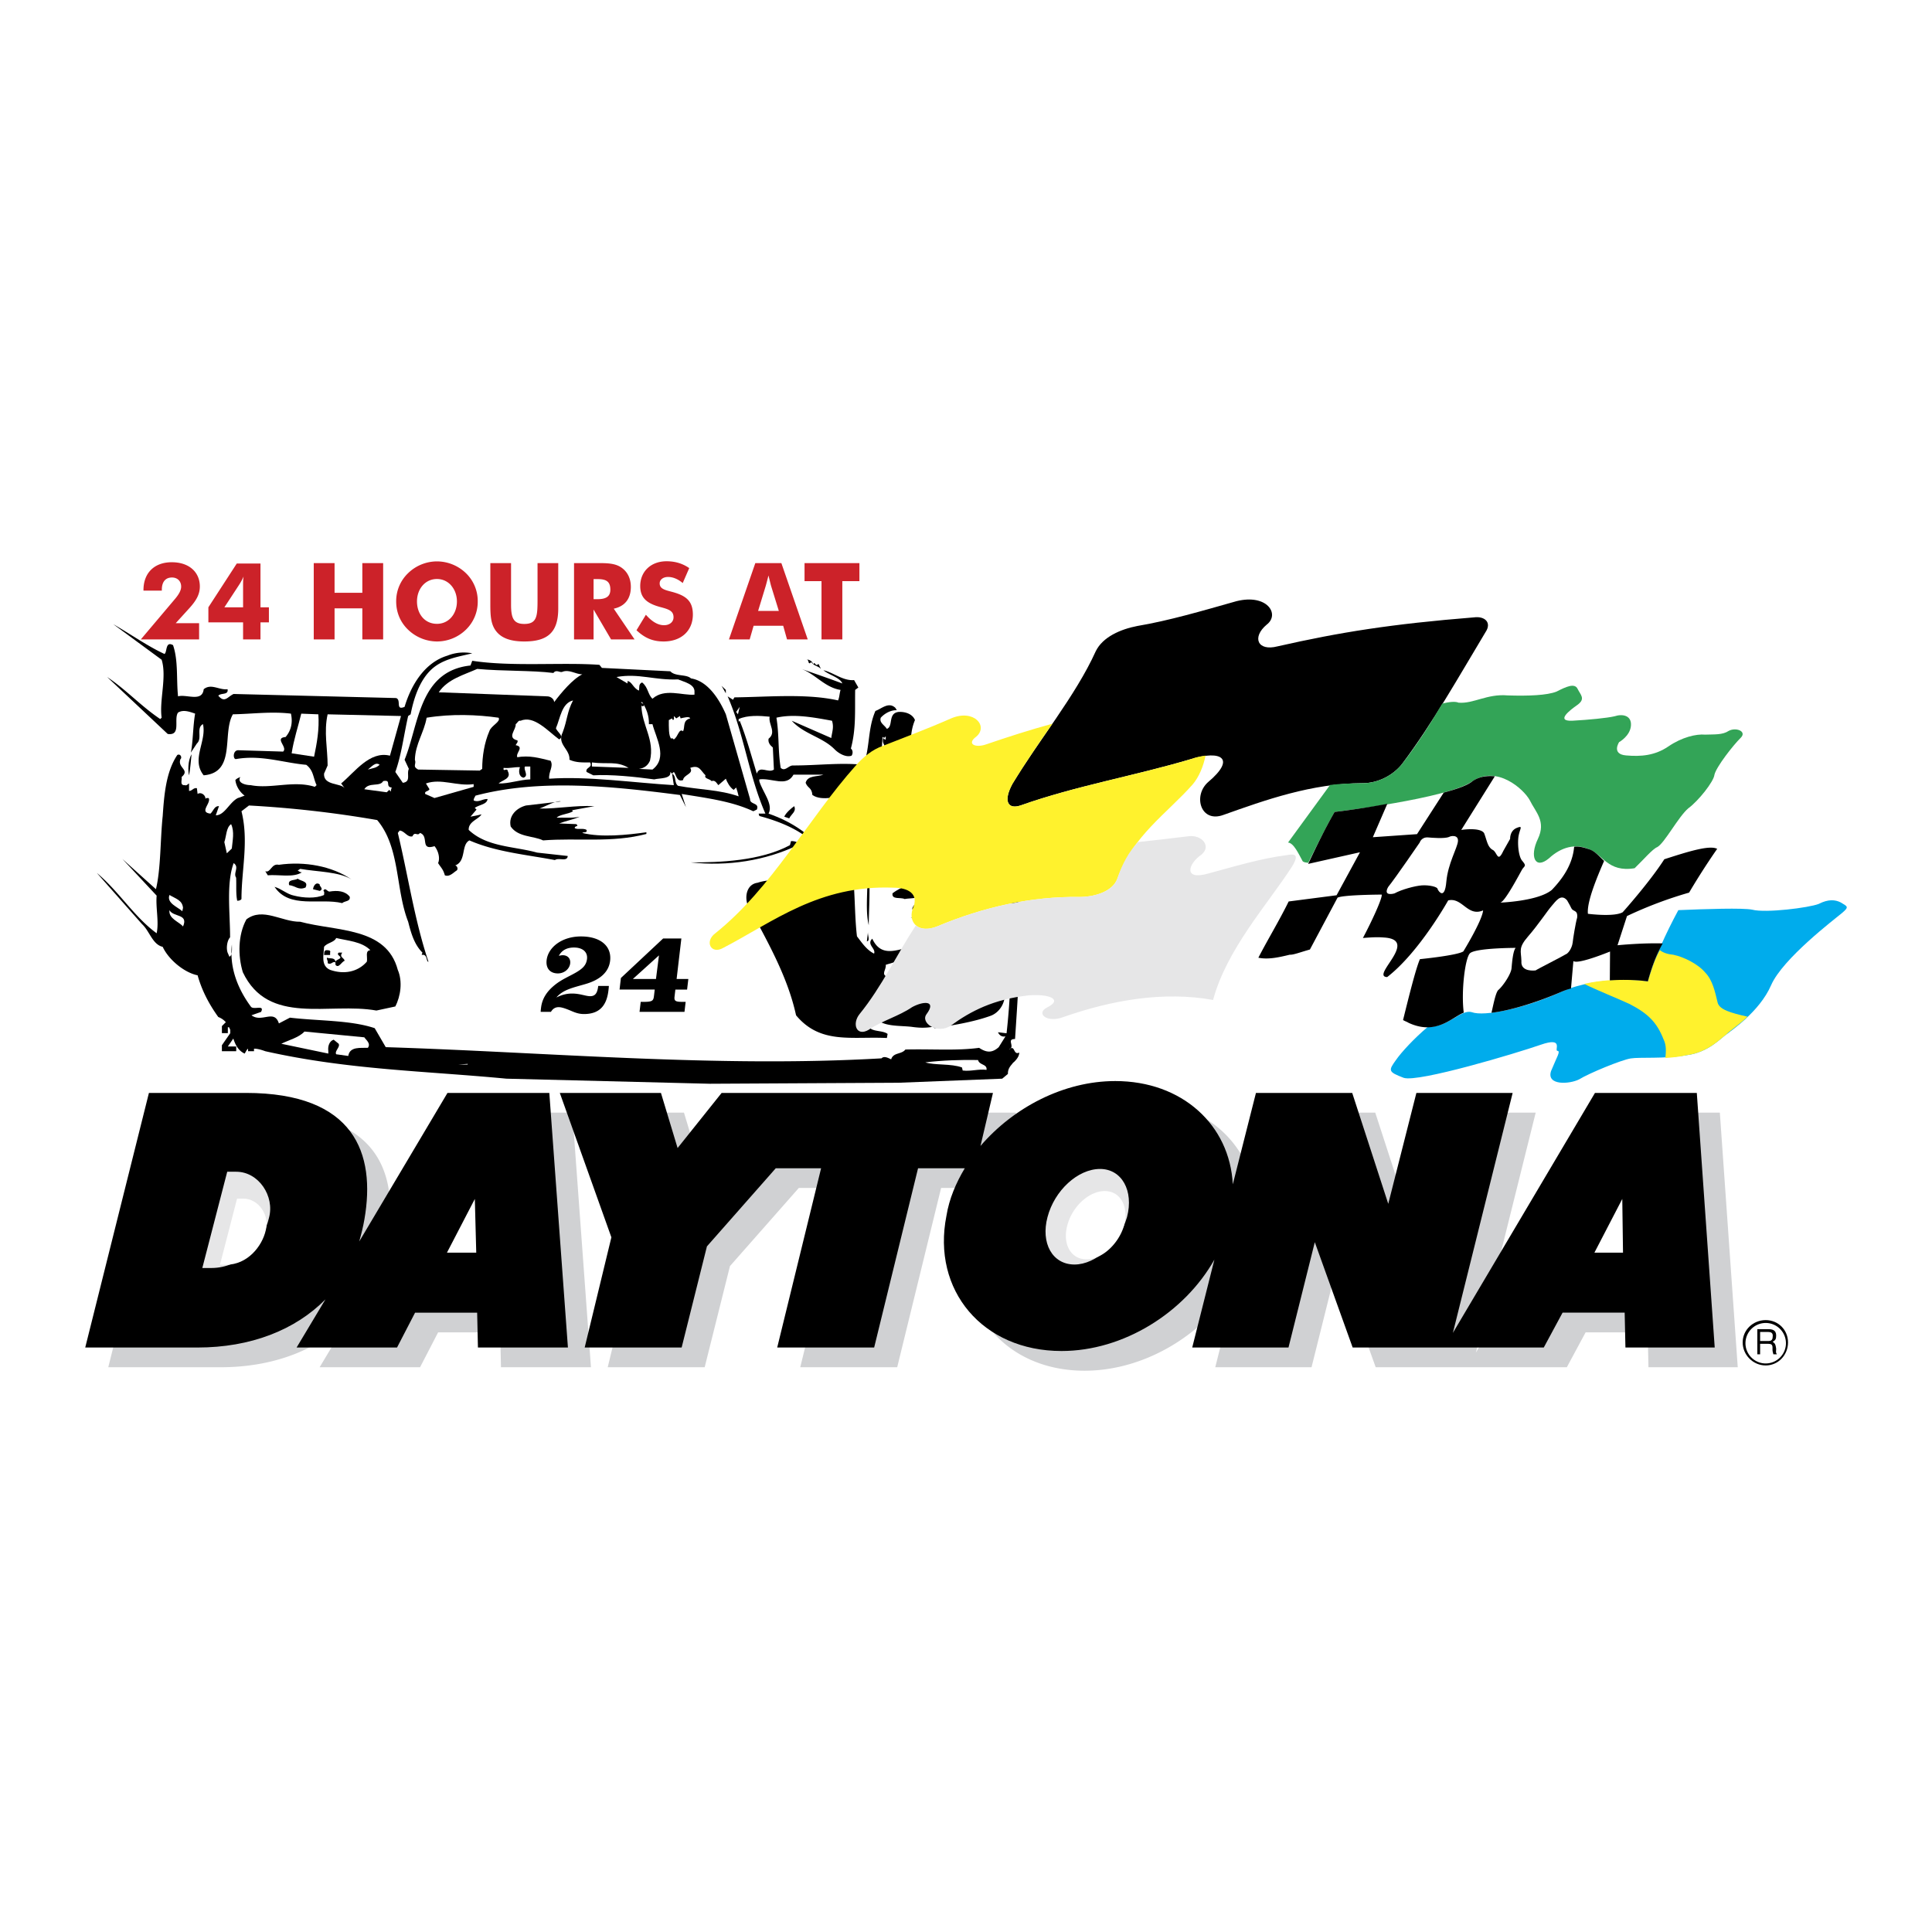 <svg xmlns="http://www.w3.org/2000/svg" width="2500" height="2500" viewBox="0 0 192.756 192.756"><path fill-rule="evenodd" clip-rule="evenodd" fill="#fff" d="M0 0h192.756v192.756H0V0z"/><path d="M22.006 136.41H10.802l6.354-25.402h9.674c10.856 0 12.962 6.055 11.828 12.597a22.373 22.373 0 0 1-.521 2.228l8.805-14.824h10.161l1.857 25.402h-8.978l-.078-3.48H43.71l-1.801 3.48h-10.02l2.877-4.803c-3.02 3.062-7.471 4.802-12.76 4.802zM156.322 136.41h-19.068l-3.777-10.509-2.625 10.509h-9.605l2.213-8.77c-2.986 5.289-9.059 9.117-15.254 9.117-7.863 0-12.96-6.055-11.478-13.501.269-1.671.949-3.271 1.828-4.732h-4.662l-4.38 17.886h-9.673l4.38-17.886h-4.524l-6.868 7.794-2.523 10.092h-9.673l2.662-10.996-5.146-14.406H68.24l1.661 5.498 4.394-5.498h27.072l-1.246 5.289c3.291-3.827 8.297-6.472 13.447-6.472 6.682 0 11.422 4.384 11.729 10.3l2.307-9.117h9.605l3.596 11.065 2.807-11.065h9.604l-5.963 23.94 14.174-23.94h10.162l1.787 25.402h-8.908l-.078-3.48h-6.193l-1.875 3.48z" fill-rule="evenodd" clip-rule="evenodd" fill="#d0d1d3"/><path d="M22.483 128.477l2.485-9.604h.905c2.227 0 3.848 2.436 3.263 4.593-.532 2.367-2.686 5.012-5.748 5.012h-.905v-.001zM49.813 126.945l-.141-5.359-2.782 5.359h2.923zM164.225 126.945l-.071-5.359-2.783 5.359h2.854zM109.502 128.128c2.158 0 4.482-2.157 5.238-4.732.693-2.645-.531-4.802-2.689-4.802-2.227 0-4.551 2.157-5.244 4.802-.688 2.575.468 4.732 2.695 4.732z" fill-rule="evenodd" clip-rule="evenodd" fill="#d0d1d3"/><path d="M15.629 93.112c.249-1.15-.106-2.536 0-3.754l-3.411-3.652 3.34 3.009c.498-2.062.426-4.97.675-7.304.142-2.062.319-4.396 1.457-6.086.319-.169.497.271.319.406-.355.879.995 1.048.107 1.792.071.271-.213.846.32.812.213.068.284-.102.426-.169v.744c.32 0 .426-.338.782-.271l.071.575c.355-.237.817.135.782.507.071-.169.249-.067.32-.102.284.507-.995 1.42.178 1.556.284-.237.391-.778.853-.744l-.319.913c.888 0 1.35-1.285 2.203-1.725.249-.067.462-.169.675-.237-.498-.372-.853-.947-.924-1.555.143-.169.355-.237.498-.305-.355.575.498.812 1.031.812 1.99.406 4.3-.507 6.396.169l.178-.169c-.355-.744-.284-1.454-1.03-2.028-2.311-.203-4.478-1.015-7.001-.575-.32.068-.355-.913.249-.879l4.442.135c.498-.439-.924-1.353.249-1.454.604-.71.711-1.521.533-2.333-1.955-.237-3.874.034-5.792.067-1.102 1.894.355 5.816-2.914 6.086-1.279-1.589.32-3.381-.071-5.106-.711.372-.036 1.42-.604 1.927l-.604.913c.213-1.014.213-2.739.426-3.888-.497-.169-1.172-.44-1.706-.102-.462.643.355 2.333-1.031 2.131l-6.041-5.681c1.883 1.251 3.34 2.875 5.295 4.193l.142-.135c-.249-1.725.533-4.058 0-5.782l-4.833-3.551c1.706.98 3.483 2.231 5.118 2.976.284-.203.071-1.319.853-.879.533 1.555.32 3.415.498 5.106.853-.237 2.417.608 2.559-.71.746-.608 1.528.102 2.381 0 .107.609-.639.338-.924.643.64.778.924.102 1.528-.169l16.205.406c.569.169-.106 1.285.853.879.604-2.029 1.919-4.396 4.264-5.106a4.41 4.41 0 0 1 2.488-.236c-1.351.338-2.879.541-4.016 1.555-1.208 1.083-1.812 2.875-2.132 4.531l-.249.169c-.426 1.86-.675 3.922-1.279 5.58l.746 1.082c.853-.102.355-.879.604-1.387l-.426-.913c1.421-3.449 1.421-8.859 6.574-9.401l.178-.473c3.909.609 8.955.135 12.686.406l.249.305 6.823.338c.498.541 1.599.271 2.061.71 1.742.271 2.878 2.198 3.482 3.584l2.417 8.454c-.035.575.959.338.675 1.048l-.355.169c-2.167-1.015-4.691-1.319-7.143-1.725l.426 1.319-.604-1.217c-6.539-.845-13.895-1.657-20.398.067-.07.169-.178.271-.178.474.498.236.889-.169 1.387-.135-.071.541-.782.541-1.279.879l.177.169-.604.71c.355-.068.746-.135 1.102-.237-.284.507-1.315.71-1.279 1.556 1.812 1.724 4.513 1.623 6.823 2.265l3.056.338c-.035.608-.889.135-1.279.406-2.878-.542-5.899-.812-8.528-1.961-.854.439-.285 2.063-1.422 2.502.213.034.32.372.143.507-.285.169-.711.676-1.173.473-.178-.609-.32-.676-.675-1.217.213-.473.036-1.217-.355-1.69-1.493.473-.498-1.015-1.457-1.319-.249.372-.498-.203-.746.338-.498.135-.782-.542-1.279-.575l-.178.237c1.03 4.294 1.67 8.724 3.056 12.849-.249.034-.071-.812-.675-.676l.071-.237c-.818-.812-1.137-1.961-1.422-3.077-1.279-3.279-.782-7.405-3.091-10.144a109.786 109.786 0 0 0-12.793-1.454l-.747.575c.747 3.009 0 5.816 0 8.758-.106.135-.249.169-.426.169-.142-.71-.071-1.42-.106-2.299-.32-.474.355-1.048-.249-1.454-.746 2.029-.355 4.971-.355 7.405-.32.338-.391 1.116-.249 1.521l.178.406c.32-.067.249-.879.249-1.217-.249 2.3.569 4.396 1.884 6.188.249.405 1.421-.236 1.03.541l-.959.338c1.03.777 2.274-.643 2.736.812l1.102-.575c2.843.338 6.041.237 8.457 1.049l1.102 1.894c16.133.507 33.048 2.062 49.466 1.116.249-.271.675-.034.959.101.213-.71 1.031-.473 1.422-.98 2.665-.067 5.117.136 7.355-.169.711.474 1.279.541 1.955-.067l.676-1.082c-.355.102-.641-.136-.746-.406l.852.102c.676-5.985.463-11.902.498-17.955-.391-1.42-1.279-2.942-2.807-3.652l-.25.271c-4.015.304-8.208.609-12.117 1.285 1.35 2.807.959 6.526.924 9.265-.639-2.739.782-6.425-1.528-8.623-.427-.203-.924-.304-1.351 0-.106.102-.142.203-.178.338.675-.237.96.473 1.102.98.675 2.739.462 5.714.782 8.419.497.643.959 1.353 1.706 1.725.213-.507-.782-.913-.178-1.488 1.244 2.671 3.802.068 5.97.676 2.31.034 4.477-.879 6.575.135 1.137 1.353.105 3.348.674 4.801 0 .88-.568 1.793-1.457 2.097-1.705.608-3.624.913-5.543 1.218l-.177-.136c-.782.136-1.422.102-2.132 0-1.173-.135-2.63 0-3.483-.743 0 .236-.64-.474-.782.236-.249 1.149 1.279.744 1.883 1.217l-.071.406c-3.554-.169-6.645.643-9.062-2.266-.853-3.922-2.914-7.473-4.869-11.125-.249-.845 0-1.961 1.031-2.097 1.314-.439 2.843-.27 3.944.068.106-.676.959-.203 1.172-.643l1.386-2.198c-1.279-2.164-3.945-3.246-6.326-3.889l-.071-.236h.675c-1.67-3.821-2.132-7.946-3.767-11.7l.533.338.142-.237c3.305-.034 7.179-.406 10.341.305.142-.305.142-.71.249-1.048-1.563-.237-2.523-1.589-3.909-2.097 1.351.473 2.736.947 4.087 1.454-.249-.609-1.279-.812-1.884-1.319.96.203 1.955 1.082 3.056.98l.426.744-.319.237c-.036 2.096.106 3.855-.427 5.85.213.169.213.507.071.71-.533.203-1.279-.203-1.706-.643-1.208-1.218-3.091-1.521-4.264-2.841l3.944 1.725c.071-.608.284-1.048.071-1.725-1.848-.338-3.803-.709-5.544-.304.284 1.725.142 3.28.426 5.004.427.406.782-.237 1.208-.237 2.559 0 4.69-.305 7.071-.067.64-1.792.391-3.584 1.173-5.377.604-.203 1.314-.947 1.99-.304l.142.237c-.533-.034-1.173.271-1.599.744-.178.507.391.744.604 1.116.675-.237.071-1.556 1.173-1.691.675-.034 1.386.203 1.634.812-.995 2.333.214 4.937-.782 7.304l-.853.474c1.03.608 2.167 1.048 2.985 1.961 1.421-.304 2.985-.405 4.442-.575.107-.473-.533-.778-.853-1.048 1.066.169 2.275.812 3.341 1.387 3.623 2.57 1.527 7.54 2.131 11.091.107 3.551-.178 7.439-.426 11.227-.924 0 .07.777-.604 1.048.639-.541.391.608 1.029.305-.07.913-1.172 1.116-1.137 2.13l-.568.474-10.341.406-18.834.101-20.291-.507c-8.138-.777-15.778-.879-24.058-2.739-.461-.169-1.137-.371-1.457-.169l.071-.101c-.427-.136-.498.27-.675.507-1.564-.744-.888-2.976-2.63-3.652-.924-1.284-1.635-2.638-2.061-4.159-1.351-.271-2.914-1.589-3.482-2.84-1.03-.237-1.315-1.589-2.062-2.265L9.66 87.093c2.167 1.792 3.731 4.396 5.969 6.019z" fill-rule="evenodd" clip-rule="evenodd"/><path d="M16.909 89.291c.604.372 1.279.507 1.351 1.285l-.071.338c-.427-.406-1.6-.811-1.28-1.623zM16.909 90.812c.391.71 1.919.338 1.351 1.623-.391-.473-1.458-.777-1.351-1.623z" fill-rule="evenodd" clip-rule="evenodd" fill="#fff"/><path d="M19.112 75.258c-.071.677-.142 1.556-.249 2.097-.106-.373-.142-1.455.249-2.097z" fill-rule="evenodd" clip-rule="evenodd"/><path d="M23.057 82.224c.355.744.142 1.657.071 2.435l-.497.474-.249-1.116c.213-.61.177-1.455.675-1.793z" fill-rule="evenodd" clip-rule="evenodd" fill="#fff"/><path d="M24.584 91.726c1.635-1.251 3.554.271 5.366.236 3.625.981 8.6.508 9.737 4.802.498 1.149.285 2.638-.249 3.652l-1.884.405c-4.726-.845-10.767 1.556-13.326-3.82-.496-1.624-.496-3.72.356-5.275zM27.819 86.281c2.594-.372 5.294.135 7.249 1.454-1.279-.777-3.376-.744-5.117-1.048l-.249.169c.143.067.249.203.427.169-.853.575-2.381.203-3.412.304l-.249-.406c.533.204.604-.811 1.351-.642zM29.346 89.358c.924.237 2.168.305 2.985-.067 0-.135.071-.338-.071-.406.178-.405.391.068.604.068.817-.135 1.563-.068 2.025.507.106.507-.498.406-.746.643-2.239-.541-5.26.608-6.752-1.623.712.203 1.245.743 1.955.878z" fill-rule="evenodd" clip-rule="evenodd"/><path d="M30.377 102.918l5.97.575c.178.271.675.608.355 1.048-.675.034-1.812-.169-1.955.812l-1.208-.169c-.178-.338.427-.71.249-1.048l-.498-.406c-.426.136-.604.643-.533 1.149v.237l-4.691-.98c.747-.372 1.743-.61 2.311-1.218z" fill-rule="evenodd" clip-rule="evenodd" fill="#fff"/><path d="M29.702 87.668c.355.271 1.102.236.782.879-.711.305-.995-.169-1.635-.237-.178-.608.568-.439.853-.642z" fill-rule="evenodd" clip-rule="evenodd"/><path d="M30.057 71.201l1.706.067c.106 1.488-.143 2.874-.427 4.227l-2.238-.338c.213-1.387.639-2.637.959-3.956z" fill-rule="evenodd" clip-rule="evenodd" fill="#fff"/><path d="M31.905 88.243c-.106.135.462.44 0 .642l-.675-.169c.036-.304.284-.778.675-.473z" fill-rule="evenodd" clip-rule="evenodd"/><path d="M33.54 93.585c1.102.271 2.559.338 3.412 1.218-.568.034-.249.744-.355 1.149-.924 1.049-2.31 1.285-3.66.812-.959-.406-.64-1.521-.604-2.299.283-.406 1.029-.44 1.207-.88z" fill-rule="evenodd" clip-rule="evenodd" fill="#fff"/><path d="M32.509 94.803c.178 0 .533-.034.426.236v.237h-.604c.036-.169-.035-.372.178-.473z" fill-rule="evenodd" clip-rule="evenodd"/><path d="M32.687 76.374c0-1.691-.391-3.348 0-5.106l7.32.169-1.102 3.957c-2.025-.507-3.518 1.656-4.869 2.772l.355.474c-.391-.541-2.132-.237-2.061-1.454l.357-.812z" fill-rule="evenodd" clip-rule="evenodd" fill="#fff"/><path d="M32.616 95.546c.284.135.782-.067.853.406.106-.237.391-.203.498-.406 0-.203-.427-.27-.178-.507h.355c-.32.474.142.474.249.812-.32.101-.604.811-.924.406v-.237c-.285-.168-.426.305-.782.068.071-.203-.107-.338-.071-.542z" fill-rule="evenodd" clip-rule="evenodd"/><path d="M38.23 77.93c.888-.169.142.575.853.642-.035.135-.106.237-.071.406l-.178-.169-.249.236-2.239-.304c.463-.744 1.565-.203 1.884-.811zM37.875 76.307c-.391.338-.604.304-1.172.473.355-.271.781-.812 1.172-.473zM42.566 71.606c2.487-.406 5.046-.305 7.178 0 .249.405-.746.777-.924 1.352-.498 1.15-.71 2.502-.71 3.753l-.249.169-6.147-.102c-.604-.338-.143-.507-.32-.98.035-1.554.923-2.738 1.172-4.192zM42.85 78.741l-.355-.575c1.528-.541 3.091.305 4.761.067v.271l-3.909 1.116-.924-.406c-.106-.304.321-.236.427-.473zM47.612 66.737c2.488.237 5.508.135 7.605.406.249-.372.64-.034.853-.102.711-.304 1.35.237 2.025.237-.959.474-2.097 1.826-2.808 2.773 0-.305-.355-.575-.675-.575l-10.838-.406c.889-1.319 2.488-1.724 3.838-2.333zM46.659 106.21h-.924l.93-.067-.006.067zM50.668 76.949c-.071-.44-.498.169-.426-.338.604.067 1.102-.102 1.635-.068-.142.338-.142.947.355 1.048.568-.203-.036-.778.142-1.116h.533v1.285c-1.102.034-2.132.439-3.163.406.356-.338 1.315-.473.924-1.217z" fill-rule="evenodd" clip-rule="evenodd" fill="#fff"/><path d="M52.48 80.364l3.482-.406c-.426-.135-1.493.474-2.132.71 1.812.034 3.519-.338 5.473-.236l-2.239.406.107.102c-.498.304-1.315.304-1.635.642.675-.033 1.599.068 2.31-.101-.604.271-1.457.439-2.061.676l1.706.067c.355.271-.213.136-.142.406.319.169.853-.034 1.172.169.107.338-.284.169-.426.304 1.883.473 4.478.203 6.396-.068v.169c-3.447.913-6.894.372-10.306.643-.995-.473-2.487-.304-3.233-1.386-.248-1.083.605-1.86 1.528-2.097z" fill-rule="evenodd" clip-rule="evenodd"/><path d="M51.947 71.91c1.315-.574 2.701 1.015 3.838 1.86.569-.304-.213-.744-.32-1.116.427-.98.569-2.502 1.706-2.772-.604 1.149-.568 1.961-1.031 3.178-.604 1.217.746 1.657.675 2.739.675.304 1.314.27 2.061.27.284.542-.498.474-.355.947l.675.338c1.741-.102 4.122.135 6.077.406.498-.135 1.741-.034 1.599-.744l.178.169.178-.169c.249.236.249 1.048.924.812.036-.541 1.102-.609.711-1.217.924-.338 1.03.271 1.528.744-.178.338.426.338.604.575.355-.136.498.203.675.405l.746-.642c.142.372.391.845.782 1.116l.249-.237c.106.304.178.575.249.879-1.955-.677-3.838-.643-6.041-1.048-.427-.304-.143-.98-.604-1.217l.178 1.149c-3.944-.236-8.6-.913-12.438-.642-.071-.71.462-1.218.142-1.792-1.137-.271-2.097-.575-3.412-.338h.106c-.249-.406.747-1.048-.178-1.218.071-.169.249-.27.178-.473-1.102-.271-.106-1.082-.178-1.623.178-.102.25-.406.498-.339z" fill-rule="evenodd" clip-rule="evenodd" fill="#fff"/><path d="M59.055 76.069c1.599.203 2.452-.169 3.66.542l-3.66-.136v-.406zM67.655 67.785c.639.271 1.705.474 1.634 1.285v.236c-1.208.102-2.984-.676-4.192.406-.462-.406-.427-1.15-1.031-1.624-.391.135-.249.575-.32.812-.568-.237-.71-.913-1.137-.947v.237l-1.101-.643c2.201-.404 3.801.34 6.147.238zM64.847 75.9c.497-2.13-.817-3.517-.853-5.511.036.034.071.101.178.067.32-.237-.498-.372-.107-.406.391.575.711 1.353.676 2.198h.355c.355 1.386 1.563 3.348 0 4.531l-1.351-.068c.533-.066.889-.337 1.102-.811zM67.05 71.674c0 .067.071.135.106.169.142-.102.071-.271.071-.406l.249.237.355-.237.071.237c.285-.067.889-.237.96 0-.782.203-.498.846-.711 1.285-.427-.338-.497.575-.924.812l-.178-.135-.071.068c-.284-.237-.249-1.217-.249-1.86l.321-.17z" fill-rule="evenodd" clip-rule="evenodd" fill="#fff"/><path d="M78.813 84.32l.106-.406c.249 0 .498.034.675.169v.236c-3.234 1.555-7.001 2.13-10.661 1.725 2.844.001 6.93-.134 9.88-1.724zM72.416 69.171l-.426-.743.426.405v.338z" fill-rule="evenodd" clip-rule="evenodd"/><path fill-rule="evenodd" clip-rule="evenodd" fill="#fff" d="M73.625 71.268l-.178-.237.355-.507-.177.744zM73.695 71.741c.889-.405 2.097-.338 3.092-.236-.142.777.71 1.555-.106 2.198-.071.372.142.642.426.879l.106 2.198c-.568.406-1.421-.473-1.706.406-.498-1.623-1.031-3.618-1.706-5.275l-.107.102v-.272h.001zM75.756 77.76c1.279-.169 2.701.812 3.412-.473h2.985c-.604.236-1.563.034-1.776.812.213.575.604.439.675 1.217 1.031.71 2.594-.034 3.59.304.461-.067 1.279.135 1.527.237-.71.271-1.705.101-2.31.575 1.35.135 3.021.034 4.335.406.853-.406 1.918.135 2.665.643-2.559.338-4.62.643-7.25.98-.853.676-.888 1.657-1.457 2.435-1.492-1.826-3.34-2.976-5.472-3.719.498-.947-.604-2.164-.924-3.246v-.171z"/><path d="M79.239 80.432c.249.541-.319.812-.497 1.217l-.498-.169c.178-.406.747-.879.995-1.048zM81.123 66.331c.178-.507.213.305.533-.102l.249.507c-.285-.304-.746-.304-.959-.676-.427.406-.142-.406-.568-.236.176-.101.745.101.745.507zM86.595 93.01c-.036.305.249.846-.107.913l.107-.913z" fill-rule="evenodd" clip-rule="evenodd"/><path d="M88.052 73.533c.071 0 .106.034.142.102l.177-.169v.304c-.106.068-.177-.101-.249-.135-.178.71.355.541 0 1.285l-.178.237.108-1.624zM90.504 95.614c1.208-.778.675 1.082 1.457.743-.071.17-.249.339-.178.542l-.178-.136c-.177.102 0 .237.106.305h.249c-.461.169-.782.98-1.35.812-.071.372-.143.338-.355.643.035-.067-.035-.102-.071-.136-.142.203-.924.575-1.279.305l.071-.068c-.178.068-.675.102-.675-.338v-.236c.391-.067.853.169 1.102-.338.142-.439-.462-.406-.604-.474l-.249.236c-.71-.271-.106-.71-.178-1.217l2.132-.643z" fill-rule="evenodd" clip-rule="evenodd" fill="#fff"/><path d="M90.327 96.257c-.036.643-.853.439-1.28.574l-.142-.169c.213-.574.924-.338 1.422-.405zM89.047 89.122c2.31-1.725 5.757-1.25 8.279-.406-1.669 0-3.695-.744-5.543 0 .533 1.049-.924.846-1.528.981-.39-.203-1.315.101-1.208-.575zM94.769 90.914c0-.913 1.066-.778 1.706-.913.391.237.782.203 1.102.507-.64.372-1.422.845-2.204 1.116-.569-.034-1.244.169-1.706-.135-.107.034-.071.135-.071.237l-2.736-.169 3.909-.643zM91.357 90.103l.604.169c.071.372-.391.507-.604.643-.853-.203.213-.778.106-1.149l-.106.337z" fill-rule="evenodd" clip-rule="evenodd"/><path d="M97.576 105.758c.143.542.924.373.852.981-.852-.102-1.527.169-2.38.067l-.071-.305c-1.102-.405-2.701-.202-3.66-.507 1.634-.202 3.553-.269 5.259-.236z" fill-rule="evenodd" clip-rule="evenodd" fill="#fff"/><path d="M92.565 89.934c.355-.136.427.169.498.406 0 .135-.106.237-.249.237-.498.134-.462-.407-.249-.643zM93.667 89.527c.142.136.498.034.498.338l-.32.304c-.285-.066-.533-.472-.178-.642z" fill-rule="evenodd" clip-rule="evenodd"/><path d="M101.439 105.973h.178c.02.203-.137.372-.316.406-.481.236-.383-.575.138-.406z" fill-rule="evenodd" clip-rule="evenodd" fill="#fff"/><path d="M101.869 80.343c-1.309.461-1.811-.389-.85-2.149 2.564-4.27 6.301-8.783 8.303-13.218.701-1.437 2.496-2.201 4.137-2.519 3.158-.53 6.471-1.508 9.898-2.476 3.062-.769 4.379 1.305 3.021 2.339-1.492 1.252-.926 2.685 1.078 2.168 6.23-1.414 11.373-2.231 19.613-2.894 1.049-.139 1.799.503 1.137 1.482-2.697 4.489-5.289 9.102-8.291 13.103-.91 1.188-2.477 1.973-3.973 1.957-5.072.018-9.713 1.686-13.877 3.166-2.262.839-3.061-1.881-1.559-3.248 2.861-2.4 1.318-3.227-1.641-2.333-5.677 1.694-11.525 2.681-16.996 4.622z" fill-rule="evenodd" clip-rule="evenodd"/><path d="M101.869 80.343c-1.309.461-1.811-.389-.85-2.149 1.209-1.968 2.533-3.927 3.982-5.989-2.244.61-4.496 1.335-6.635 2.069-1.07.368-1.955-.055-.969-.776 1.242-1.043-.219-2.785-2.491-1.831-2.397 1.058-4.66 1.897-6.809 2.746-1.069.368-1.94 1.098-2.707 1.953-4.856 5.452-8.325 12.179-14.026 16.75-1.109.825-.418 2.153.795 1.453 4.949-2.563 9.541-6.31 17.004-6.003 1.382.006 2.6.573 1.889 2.125-.474 1.457.705 2.481 2.5 1.717 4.546-1.907 9.364-2.983 14.083-2.917 1.498.016 3.387-.51 3.852-1.853 1.523-4.246 4.945-6.482 7.502-9.37.643-.75 1.086-1.864 1.289-2.883-.467.074-.934.149-1.412.337-5.678 1.693-11.526 2.68-16.997 4.621z" fill-rule="evenodd" clip-rule="evenodd" fill="#fff22d"/><path d="M91.371 92.332c.428.383 1.228.453 2.183.076 4.546-1.907 9.364-2.983 14.083-2.917 1.498.016 3.387-.51 3.852-1.853.473-1.457 1.154-2.665 2.045-3.625 1.746-.192 3.49-.386 5.121-.589 1.279-.118 2.219 1.001 1.223 1.836-1.348.919-1.842 2.604.641 1.899 2.596-.694 5.203-1.504 7.883-1.845 1.174-.244 1.01.319.471 1.194-2.398 3.708-6.479 8.191-7.844 13.257-4.992-.897-10.143.035-14.898 1.693-1.67.66-2.848-.364-1.645-.951 1.566-.784.234-1.362-1.854-1.199-3.492.387-5.785 1.568-7.755 3.01-1.348.919-3.087-.271-2.436-1.135 1.044-1.407-.348-1.299-1.437-.702-1.348.919-2.999 1.351-4.347 2.27-1.214.7-1.676-.607-.899-1.576 2.194-2.69 3.751-6.01 5.613-8.843z" fill-rule="evenodd" clip-rule="evenodd" fill="#e6e6e7"/><path d="M133.156 81.006s11.293-1.316 13.75-3.061c2.447-1.63 5.117.793 5.713 1.883.586 1.204 1.66 2.104.814 3.874-.848 1.77-.271 3.087 1.098 1.94 1.254-1.158 2.666-1.496 3.998-.918 1.342.463 1.869 2.353 4.559 1.897.881-.845 1.781-1.918 2.26-2.107.725-.397 2.109-3.042 3.104-3.877.986-.721 2.537-2.659 2.598-3.345.186-.79 1.871-2.948 2.627-3.688.633-.636-.48-1.079-1.207-.682-.611.408-1.412.337-2.338.372-.914-.081-2.326.257-3.676 1.176-1.348.919-2.74 1.028-4.227.898-1.486-.13-.689-1.328-.689-1.328s1.088-.596 1.178-1.625c.092-1.029-.814-1.224-1.645-.95-.707.168-2.566.352-4.188.44-1.734.079-.252-1.059.484-1.571.859-.616.318-1.009.025-1.611-.293-.602-1.135-.214-2.1.277-.955.377-2.805.446-4.873.381-2.059-.181-3.416.853-4.902.723-.334-.145-.916-.081-1.621.088-1.221 2.083-2.555 4.156-3.982 5.99-.91 1.188-2.477 1.973-3.973 1.957-1.041.024-2.193.039-3.244.178l-4.189 5.741c.572.05 1.055 1.129 1.451 1.855.105.125.334.145.562.165.836-1.657 1.682-3.427 2.633-5.072z" fill-rule="evenodd" clip-rule="evenodd" fill="#33a457"/><path d="M167.447 90.805c-1.24 2.312-2.375 4.748-3.043 7.109 0 0-4.783-.648-8.498.985-3.84 1.738-7.828 2.542-9.057 2.089-1.123-.329-2.322 1.525-4.391 1.459-1.369 1.148-2.643 2.535-3.17 3.295-.787 1.084-.797 1.199.766 1.796 1.457.474 11.279-2.47 13.656-3.3 2.377-.829 1.332.578 1.676.608.342.03-.051.571-.639 2.019-.473 1.456 1.844 1.313 2.809.821.977-.605 4.203-1.937 5.139-2.086.936-.148 3.336.062 5.559-.32 2.213-.267 3.498-1.768 3.984-2.071.373-.312 3.309-2.245 4.463-4.91 1.156-2.665 6.34-6.59 7.086-7.216.746-.626.518-.646-.139-1.049-.553-.279-1.238-.339-2.203.153-.955.377-5.268.922-6.619.573-.904-.195-4.719-.068-7.379.045z" fill-rule="evenodd" clip-rule="evenodd" fill="#00acec"/><path d="M165.6 94.792c.324.259.771.413 1.342.463 1.02.205 2.457.907 3.188 1.777.74.756.982 1.93 1.236 2.989.168.706 1.293 1.035 2.988 1.414-1.006.949-1.98 1.555-2.115 1.773-.486.304-1.771 1.805-3.984 2.071-.705.169-1.402.224-2.098.278.061-.687.109-1.259-.184-1.86-.66-1.671-1.506-2.552-3.379-3.522-1.219-.567-3.113-1.31-4.549-2.012 3.291-.749 6.359-.25 6.359-.25.319-1.008.649-2.132 1.196-3.121z" fill-rule="evenodd" clip-rule="evenodd" fill="#fff22d"/><path d="M128.572 89.939l4.779-.619 2.334-4.29-5.172 1.161c.846-1.77 1.691-3.54 2.643-5.185 0 0 2.328-.257 5.256-.808l-1.443 3.331 4.406-.306 2.668-4.146c1.297-.347 2.367-.714 2.863-1.132.736-.512 1.547-.556 2.234-.496l-3.35 5.354s1.869-.297 2.277.314c.283.716.336 1.412.889 1.691.438.269.461 1.308 1.029.09l.682-1.208s-.045-.811.672-1.094c.717-.283.219.135.139 1.05-.07.8.068 1.85.383 2.223.416.498.303.487.043.811-.268.438-1.797 3.415-2.254 3.375 0 0 3.814-.127 5.182-1.275 1.016-1.064 2.061-2.47 2.221-4.3.467-.074 1.029.09 1.477.245.562.165.979.662 1.512 1.169-.723 1.665-1.742 4.111-1.615 5.275 0 0 2.621.344 3.471-.158 0 0 2.684-2.992 4.15-5.283 2.254-.725 4.506-1.45 5.277-1.037.998.433 0 0 0 0s-1.314 1.844-2.803 4.365a40.594 40.594 0 0 0-6.197 2.339l-.945 2.913s2.441-.247 4.51-.182c-.682 1.208-1.145 2.55-1.484 3.788 0 0-1.59-.254-3.793-.102l.021-2.878s-3.229 1.331-3.656.947l-.24 2.745c-.354.085-.592.179-.83.273-2.637 1.152-5.357 1.951-7.102 2.145.184-.791.398-1.925.656-2.247.498-.418 1.295-1.615 1.344-2.188.061-.686.15-1.715.41-2.039 0 0-3.918.003-4.541.525-.498.417-.912 3.838-.635 5.937-1.193.472-2.736 2.296-5.504 1.017-.219-.135-.334-.145-.553-.279.533-2.143 1.25-5.076 1.684-6.075 0 0 3.721-.366 4.332-.773 0 0 1.881-3.062 1.971-4.091-1.557.67-2.072-1.333-3.484-.997 0 0-2.873 5.165-6.086 7.649l-.115-.01c-1.361-.234 3.324-3.742-.23-3.938-.686-.06-1.383-.005-2.078.049.826-1.541 1.961-3.977 1.877-4.33 0 0-3.805.013-4.406.306l-2.758 5.175c-.945.263-1.66.546-2.004.516-1.059.253-2.119.506-3.139.302.969-1.875 2.045-3.625 3.025-5.614z" fill-rule="evenodd" clip-rule="evenodd"/><path d="M153.207 96.819s-1.518.213-1.416-.931c-.025-1.039-.348-1.298.678-2.476 1.023-1.178 1.955-2.595 2.338-3.022.383-.427.92-1.302 1.547-.556.502.851.387.84.605.975s.447.154.398.726c-.164.562-.42 2.153-.449 2.496-.02.229-.184.791-.557 1.104-.488.303-3.019 1.58-3.144 1.684zM139.129 89.135s-1.184.357-.637-.632c.777-.97 3.156-4.449 3.156-4.449s.164-.562.85-.502c.344.03 1.602.14 2.078-.048.125-.104.945-.263.885.423-.059.687-1 2.217-1.16 4.047s-.775.969-.871.73c.021-.229-.885-.423-1.58-.369-.698.055-1.995.402-2.721.8z" fill-rule="evenodd" clip-rule="evenodd" fill="#fff"/><path d="M178.391 133.935c0-1.253-.975-2.228-2.227-2.228s-2.297.975-2.297 2.228 1.045 2.296 2.297 2.296 2.227-1.043 2.227-2.296zM19.708 134.442H8.504l6.355-25.401h9.674c10.856 0 12.962 6.055 11.828 12.597-.129.766-.327 1.53-.521 2.227l8.805-14.823h10.161l1.856 25.401h-8.978l-.078-3.479h-6.193l-1.801 3.479H29.591l2.877-4.802c-3.021 3.062-7.47 4.801-12.76 4.801zM154.023 134.442H134.955l-3.777-10.509-2.625 10.509h-9.604l2.211-8.769c-2.984 5.289-9.059 9.117-15.252 9.117-7.863 0-12.962-6.055-11.479-13.502.269-1.67.95-3.271 1.829-4.732h-4.663l-4.38 17.886h-9.673l4.38-17.886h-4.523l-6.868 7.795-2.523 10.091h-9.673l2.663-10.995-5.146-14.406h10.091l1.661 5.498 4.394-5.498h27.07l-1.244 5.289c3.289-3.828 8.297-6.473 13.445-6.473 6.682 0 11.422 4.385 11.729 10.301l2.309-9.117h9.604l3.596 11.065 2.807-11.065h9.604l-5.963 23.94 14.176-23.94h10.16l1.787 25.401h-8.908l-.076-3.479h-6.195l-1.876 3.479z" fill-rule="evenodd" clip-rule="evenodd"/><path d="M20.185 126.509l2.485-9.604h.905c2.227 0 3.848 2.436 3.262 4.593-.532 2.366-2.685 5.011-5.748 5.011h-.904z" fill-rule="evenodd" clip-rule="evenodd" fill="#e6e6e7"/><path d="M21.946 126.183l1.707-6.597h.622c1.529 0 2.643 1.673 2.241 3.155-.365 1.625-1.845 3.441-3.948 3.441h-.622v.001zM47.515 124.979l-.141-5.36-2.782 5.36h2.923zM161.928 124.979l-.073-5.36-2.781 5.36h2.854z" fill-rule="evenodd" clip-rule="evenodd" fill="#fff"/><path d="M107.203 126.161c2.158 0 4.482-2.157 5.24-4.732.691-2.645-.533-4.802-2.689-4.802-2.229 0-4.553 2.157-5.244 4.802-.688 2.575.467 4.732 2.693 4.732z" fill-rule="evenodd" clip-rule="evenodd" fill="#e6e6e7"/><path d="M108.41 125.644c1.541 0 3.201-1.541 3.742-3.381.494-1.89-.379-3.431-1.922-3.431-1.59 0-3.252 1.541-3.746 3.431-.49 1.84.334 3.381 1.926 3.381zM178.182 133.935a2.019 2.019 0 1 1-4.035-.001 2.019 2.019 0 0 1 4.035.001z" fill-rule="evenodd" clip-rule="evenodd" fill="#fff"/><path d="M175.33 135.117h.277v-1.044h.836c.557 0 .348.418.416.766l.07.278h.348c-.139-.209-.068-.278-.068-.557-.07-.418-.07-.487-.35-.696.279-.139.35-.278.35-.626 0-.557-.418-.626-.766-.626h-1.113v2.505z" fill-rule="evenodd" clip-rule="evenodd"/><path d="M176.443 132.891c.207 0 .486.069.416.487 0 .348-.209.417-.416.417h-.836v-.904h.836z" fill-rule="evenodd" clip-rule="evenodd" fill="#fff"/><path d="M53.943 100.953h1.025c.181-.312.44-.469.766-.469.266 0 .603.108 1.052.289.414.168.846.398 1.473.398 1.483 0 2.259-.76 2.446-2.357.017-.145.034-.289.041-.445h-1.061c-.085.721-.301 1.021-.807 1.021-.446 0-1.006-.264-1.802-.264-.542 0-1.052.132-1.566.396.658-.781 1.634-.974 2.87-1.334 1.522-.433 2.362-1.226 2.492-2.332.168-1.43-.921-2.427-2.91-2.427-1.881 0-3.272 1.069-3.425 2.367-.094.806.339 1.322 1.123 1.322.639 0 1.161-.445 1.227-.998.056-.48-.242-.817-.749-.817-.108 0-.244.024-.381.061.281-.541.785-.829 1.508-.829.893 0 1.38.469 1.301 1.142-.075.637-.452.974-1.137 1.37-.621.36-1.368.661-2.033 1.189-.864.685-1.312 1.418-1.417 2.319a4.143 4.143 0 0 0-.036.398zm9.199-3.28l2.604-2.355-.3 2.355h-2.304zm.664 3.28h4.485l.117-.997h-.313c-.687 0-.846-.085-.797-.505l.084-.721h1.169l.125-1.058h-1.17l.474-4.038h-1.82l-4.212 3.941-.135 1.154h3.509l-.063.54c-.063.541-.093.686-1.009.686h-.326l-.118.998zM22.974 102.488v.593l-.836 1.2v.601h1.429v-.477h-.836l.836-1.204v-.828l-.36-.36h-.708l-.36.36v.704h.592v-.589h.243zm2.369 1.313v-1.788h-.593l-.836 1.673v.22l.352.372h.484v.604h.592v-.604h.304v-.477h-.303zm-.593-.708v.708h-.296l.296-.708z"/><path d="M19.864 63.796v-1.619h-2.333l1.374-1.513c.661-.735 1.033-1.353 1.033-2.151 0-1.396-1.033-2.418-2.802-2.418-1.725 0-2.822 1.054-2.822 2.78v.053h1.832v-.096c0-.788.373-1.214 1.012-1.214.554 0 .916.373.916.906 0 .351-.202.745-.607 1.225l-3.419 4.048h5.816v-.001zm4.388 0h1.736v-1.705h.841V60.59h-.841v-4.368h-2.365L20.79 60.59v1.501h3.462v1.705zm0-3.206h-1.864l1.395-2.131c.118-.181.32-.479.522-.948-.053.298-.053.586-.053.863v2.216zm7.051 3.206h2.077v-3.1h2.77v3.1h2.077V56.18H36.15v2.961h-2.77V56.18h-2.077v7.616zm12.292-1.556c-1.214 0-1.992-.979-1.992-2.236 0-1.247.82-2.237 1.992-2.237 1.161 0 1.992 1.001 1.992 2.237 0 1.246-.809 2.236-1.992 2.236zm4.069-2.236a3.87 3.87 0 0 0-1.182-2.823 4.18 4.18 0 0 0-2.887-1.171 4.152 4.152 0 0 0-2.875 1.171 3.863 3.863 0 0 0-1.193 2.823c0 1.225.521 2.311 1.48 3.078a4.193 4.193 0 0 0 2.588.918 4.152 4.152 0 0 0 2.887-1.174 3.875 3.875 0 0 0 1.182-2.822zm1.257-3.824v4.111c0 1.193.053 2.088.66 2.78.544.629 1.439.929 2.728.929 2.418 0 3.387-.993 3.387-3.293V56.18H53.63v3.654c0 1.629-.053 2.417-1.321 2.417-1.076 0-1.321-.586-1.321-1.938V56.18h-2.067zm10.3 3.6v-2.003h.416c.862 0 1.257.256 1.257 1.055 0 .671-.416.948-1.289.948h-.384zm-1.949 4.016h1.949v-2.982l1.747 2.982h2.344l-2.078-3.068c1.108-.234 1.705-.991 1.705-2.173 0-.788-.298-1.438-.853-1.863-.649-.501-1.459-.512-2.514-.512h-2.301v7.616h.001zm7.169-2.461l-.938 1.544c.82.778 1.63 1.121 2.706 1.121 1.79 0 2.918-1.099 2.918-2.686 0-1.406-.746-1.907-2.098-2.269-.693-.181-1.214-.298-1.214-.842 0-.362.33-.639.841-.639.469 0 .98.202 1.459.607l.649-1.491c-.66-.458-1.406-.682-2.258-.682-1.598 0-2.631 1.055-2.631 2.471 0 1.193.671 1.747 2.045 2.109.863.224 1.278.404 1.278 1.012 0 .447-.373.788-.948.788-.605.001-1.202-.351-1.809-1.043zm8.285 2.461h2.068l.394-1.364h2.951l.383 1.364h2.066l-2.631-7.616h-2.599l-2.632 7.616zm2.91-2.844l.767-2.514c.032-.117.128-.458.267-1.022.138.564.224.905.255 1.022l.778 2.514h-2.067zm6.326 2.844h2.077V57.98h1.705v-1.8h-5.475v1.8h1.693v5.816z" fill="#cc2229"/></svg>